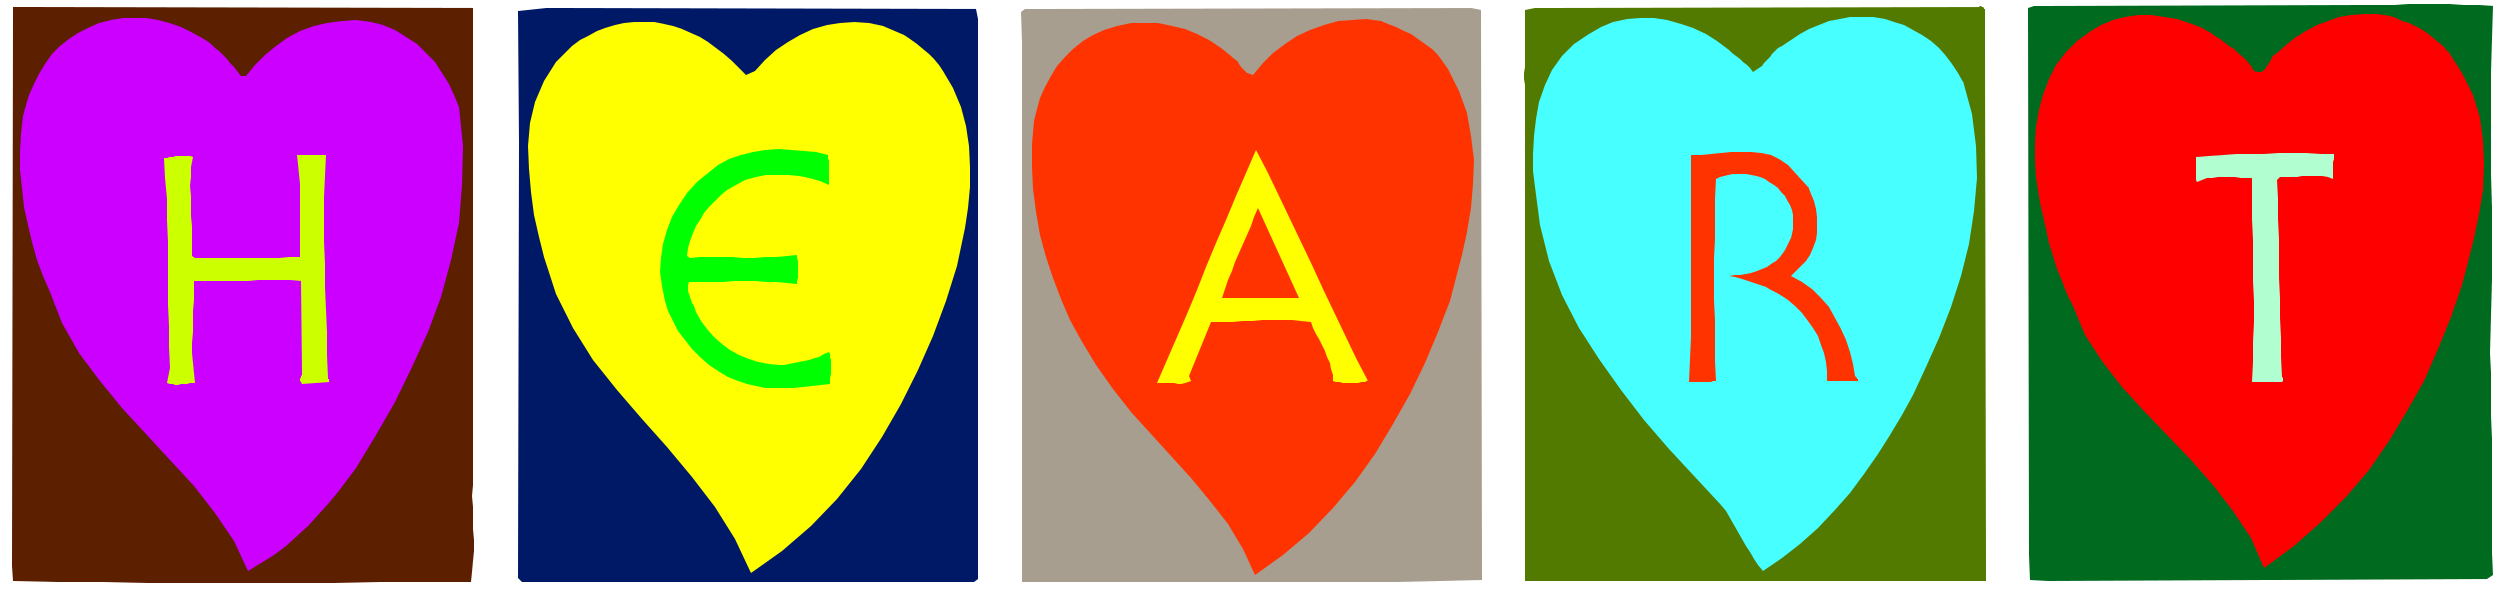 <svg xmlns="http://www.w3.org/2000/svg" fill-rule="evenodd" height="78.667" preserveAspectRatio="none" stroke-linecap="round" viewBox="0 0 2500 590" width="333.333"><style>.pen1{stroke:none}.brush10{fill:#f30}.brush11{fill:#ff0}</style><path class="pen1" fill-rule="nonzero" style="fill:#006b1f" d="m2493 6-1 33-1 33v102l1 34v71l-1 37-1 37 1 20v43l1 23v114l1 22-6 4-439 2-18-1-1-25-1-547 6-2 318-1h42l14-1h41l14 1h15l15 1z"/><path class="pen1" fill-rule="nonzero" style="fill:#527a00" d="M1985 10v35l1 528v8h-461V85l-1-6v-6l1-6V10l10-2 444-1 1-1h1l1 1h1l1 1v1h1v1z"/><path class="pen1" fill-rule="nonzero" style="fill:#5c1f00" d="M473 474v11l-1 11 1 11v22l1 11v11l-1 10-1 11-1 10h-92l-47 1H147l-45-1H57l-44-1-1-15 1-549V7l460 1v466z"/><path class="pen1" fill-rule="nonzero" style="fill:#001966" d="M978 19v560l-4 3H522l-4-4 1-435-1-132 28-3 430 1 2 10z"/><path class="pen1" fill-rule="nonzero" style="fill:#a89e8f" d="m1481 580-84 2h-375V42l-1-30 4-3 446-1 10 2 1 570z"/><path class="pen1" fill-rule="nonzero" style="fill:red" d="m2448 51 14 22 11 22 7 23 3 23 1 24-1 25-4 24-5 24-6 24-6 23-11 32-13 32-14 32-17 30-18 30-20 29-23 27-25 25-27 24-30 22-13-30-18-27-20-26-22-25-24-25-23-24-22-24-20-26-17-26-12-29-6-12-5-13-5-12-4-13-4-13-3-14-3-13-3-13-2-13-2-13-1-17v-17l1-16 3-17 4-15 6-16 7-14 10-13 11-11 14-10 10-6 12-5 12-3 13-2h13l13 2 13 2 12 4 11 4 11 6 4 3 5 3 4 3 5 4 5 3 4 4 5 4 4 4 4 5 3 5 4 1h3l2-1 2-2 2-3 2-3 2-3 1-3 2-2 3-2 9-8 10-8 10-6 11-6 11-4 11-4 12-2 13-1h13l13 2 6 2 6 3 7 2 6 3 6 3 6 4 5 4 6 5 5 4 5 6z"/><path class="pen1" fill-rule="nonzero" style="fill:#47ffff" d="m1963 81 9 33 4 32 1 32-3 33-5 33-8 32-10 31-12 31-13 29-13 28-11 20-12 20-12 19-14 20-14 19-16 18-16 17-18 16-18 14-19 13-5-6-4-6-4-7-4-6-4-7-4-7-4-7-4-7-4-7-5-6-26-28-26-28-25-29-23-30-22-31-20-31-17-33-13-34-9-36-5-38-2-16v-17l1-18 2-17 3-17 6-17 7-15 10-14 12-12 15-10 12-7 12-5 14-3 13-1h14l13 2 14 4 12 4 13 6 11 7 4 3 4 3 4 3 3 3 4 3 4 3 3 3 4 3 3 3 3 4 3-2 3-2 3-2 2-3 3-3 3-3 2-3 3-3 3-3 4-2 9-6 9-6 9-5 10-4 10-4 11-2 10-2h23l12 2 9 3 10 3 9 5 9 5 9 6 8 7 7 8 6 8 6 9 5 9z"/><path class="pen1" fill-rule="nonzero" style="fill:#c0f" d="M241 76h5l9-11 10-10 11-9 11-8 13-7 14-5 13-3 15-2 14-1 15 2 12 3 12 5 11 7 11 7 9 9 9 9 7 11 7 11 5 11 5 12 4 39-1 39-3 38-8 37-10 37-13 35-16 35-17 35-19 33-20 33-9 12-9 12-10 12-10 11-10 11-11 10-11 10-12 9-13 8-13 8-14-30-19-28-21-27-24-26-24-26-24-26-22-27-21-28-17-30-12-31-7-16-6-16-5-18-4-17-4-18-2-19-2-18v-18l1-18 2-18 3-11 3-10 5-11 5-10 6-10 7-10 8-8 9-7 9-6 10-5 11-5 12-3 12-2h23l12 2 11 3 12 4 10 5 11 6 5 3 4 3 4 4 4 3 4 4 4 4 3 4 4 4 3 4 4 5z"/><path class="pen1 brush10" fill-rule="nonzero" d="m1448 69 11 22 8 22 4 23 3 24-1 24-2 24-4 24-5 23-6 23-6 23-12 31-13 31-15 31-17 30-18 30-20 28-22 26-24 25-26 22-28 20-12-26-15-25-18-23-19-23-20-22-20-22-20-22-18-23-17-24-15-25-11-20-9-21-8-21-7-21-6-22-4-23-3-23-1-22v-23l2-23 3-12 3-11 5-11 6-11 6-10 8-9 8-8 10-8 10-6 11-5 13-4 14-3h27l14 3 13 3 12 5 12 6 12 8 10 8 2 2 3 2 2 2 1 2 2 3 2 2 2 2 2 2 3 1 3 1 10-12 10-10 12-9 12-8 13-6 14-5 14-4 14-1 14-1 15 2 7 3 8 3 8 4 7 3 7 5 7 5 7 5 6 6 5 7 5 7z"/><path class="pen1 brush11" fill-rule="nonzero" d="m943 71 10 17 8 19 5 19 3 20 1 21v20l-2 21-3 20-4 19-4 19-11 35-13 35-15 34-17 34-19 33-21 32-24 30-26 27-29 25-31 22-16-34-20-32-23-30-25-30-25-28-25-29-24-30-20-32-17-34-12-37-5-20-5-22-3-23-2-23-1-23 2-23 5-21 9-21 12-19 16-16 8-6 8-4 9-5 8-3 10-3 9-2 10-1h20l10 2 9 2 9 3 9 4 9 4 8 5 8 6 8 6 8 7 7 7 7 7 9-4 10-11 11-10 12-8 12-7 13-6 14-4 13-2 14-1 15 1 14 3 7 3 7 3 7 3 6 4 7 5 6 5 6 5 5 5 5 6 4 6z"/><path class="pen1" fill-rule="nonzero" style="fill:#0f0" d="M828 155v3l1 3v24l-9-4-11-3-10-2-11-1h-22l-10 2-11 3-9 5-9 5-6 5-6 6-6 6-5 6-4 7-4 6-3 7-3 8-2 7-1 8 3 2 10-1h32l11 1h11l11-1h11l11-1 10-1v3l1 3v17l-1 3v3l-10-1-11-1h-10l-11-1h-21l-11 1h-34l-1 3v6l1 3 1 3 1 3 1 3 2 3 1 3 1 3 5 9 6 8 7 8 8 7 8 6 9 5 10 4 9 3 11 2 10 1h5l5-1 5-1 5-1 5-1 5-1 6-2 4-1 5-3 5-2 1 2v3l1 3v14l-1 4v6l-9 1-9 1-9 1-10 1h-28l-9-2-9-2-9-3-10-4-10-6-9-6-9-8-8-8-7-9-7-9-5-10-5-10-3-10-3-15-2-14 1-14 2-14 4-14 5-13 7-12 8-12 10-11 11-9 10-8 11-6 12-4 12-3 12-2 13-1 13 1 13 1 12 1 12 3z"/><path class="pen1 brush11" fill-rule="nonzero" d="m1368 380-3 2h-4l-3 1h-15l-4-1h-3l-3-1v-6l-2-6-1-6-3-6-2-6-3-6-3-6-3-5-3-6-2-6-10-1-9-1h-30l-10 1h-10l-10 1h-21l-22 54 2 5-3 1-3 1-4 1h-3l-4-1h-17l10-23 10-23 10-23 10-24 9-23 10-24 10-23 10-24 10-23 10-23 12 23 11 23 11 23 11 23 11 23 11 24 11 23 11 23 11 23 12 23z"/><path class="pen1 brush10" fill-rule="nonzero" d="m1808 186 3 8 3 7 2 8 1 8v16l-1 7-3 8-3 7-4 6-15 15 11 6 10 7 9 9 8 9 6 11 6 11 5 11 4 12 3 12 2 12 1 1 1 1v1h1v2h-31v-10l-1-9-2-9-3-8-3-9-5-8-5-7-6-8-7-7-7-6-6-4-5-3-6-3-5-3-6-2-6-2-6-2-6-2-7-2-6-1 6-1h5l6-1 5-1 6-2 5-2 5-2 4-3 5-3 4-4 3-4 2-3 2-4 2-4 2-4 1-4 1-5v-14l-1-5-2-5-3-5-2-4-4-4-3-4-4-3-5-3-4-3-5-2-4-1-5-1-5-1h-13l-5 1-4 1-4 1-4 2-1 20v40l-1 20v41l1 20v41l1 20h-3l-2 1h-22l1-23 1-22V155h10l10-1 10-1 10-1h20l10 1 10 2 8 4 9 6 20 22z"/><path class="pen1" fill-rule="nonzero" style="fill:#b1ffd0" d="m2333 179-5-2-6-1h-20l-5 1h-17l-3 3 1 19v20l1 20v39l1 20v20l1 20v19l1 20 1 1v3l-1 1h-30l1-20v-20l1-20v-21l-1-20v-41l-1-21v-41h-11l-6-1h-17l-6 1h-5l-5 2-5 2-1-2v-23l13-1 14-1 13-1h28l14-1h28l14 1h14v5l-1 3v17z"/><path class="pen1" fill-rule="nonzero" style="fill:#cf0" d="m326 155-1 21-1 21v44l1 23v23l1 23 1 22v23l1 23v1h1v3l-27 2-1-2-1-1v-2l1-2v-1l1-1v-4l-1-90-11-1h-32l-10 1h-54v19l-1 11v21l-1 11v10l1 10 1 10 1 10h-5l-3 1h-6l-3 1h-3l-2-1h-3l-3-1 3-15-1-21v-21l-1-21v-63l-1-22v-21l-2-21-1-20h3l3-1h3l3-1h14l3 1-2 10v10l-1 9 1 10v20l1 10v30l3 2h84l10-1h11v-73l-1-10-1-10-1-9h29z"/><path class="pen1 brush10" fill-rule="nonzero" d="m1222 298 3-9 3-9 4-9 3-9 4-9 4-9 4-9 4-9 3-9 4-9 41 90h-77z"/></svg>
